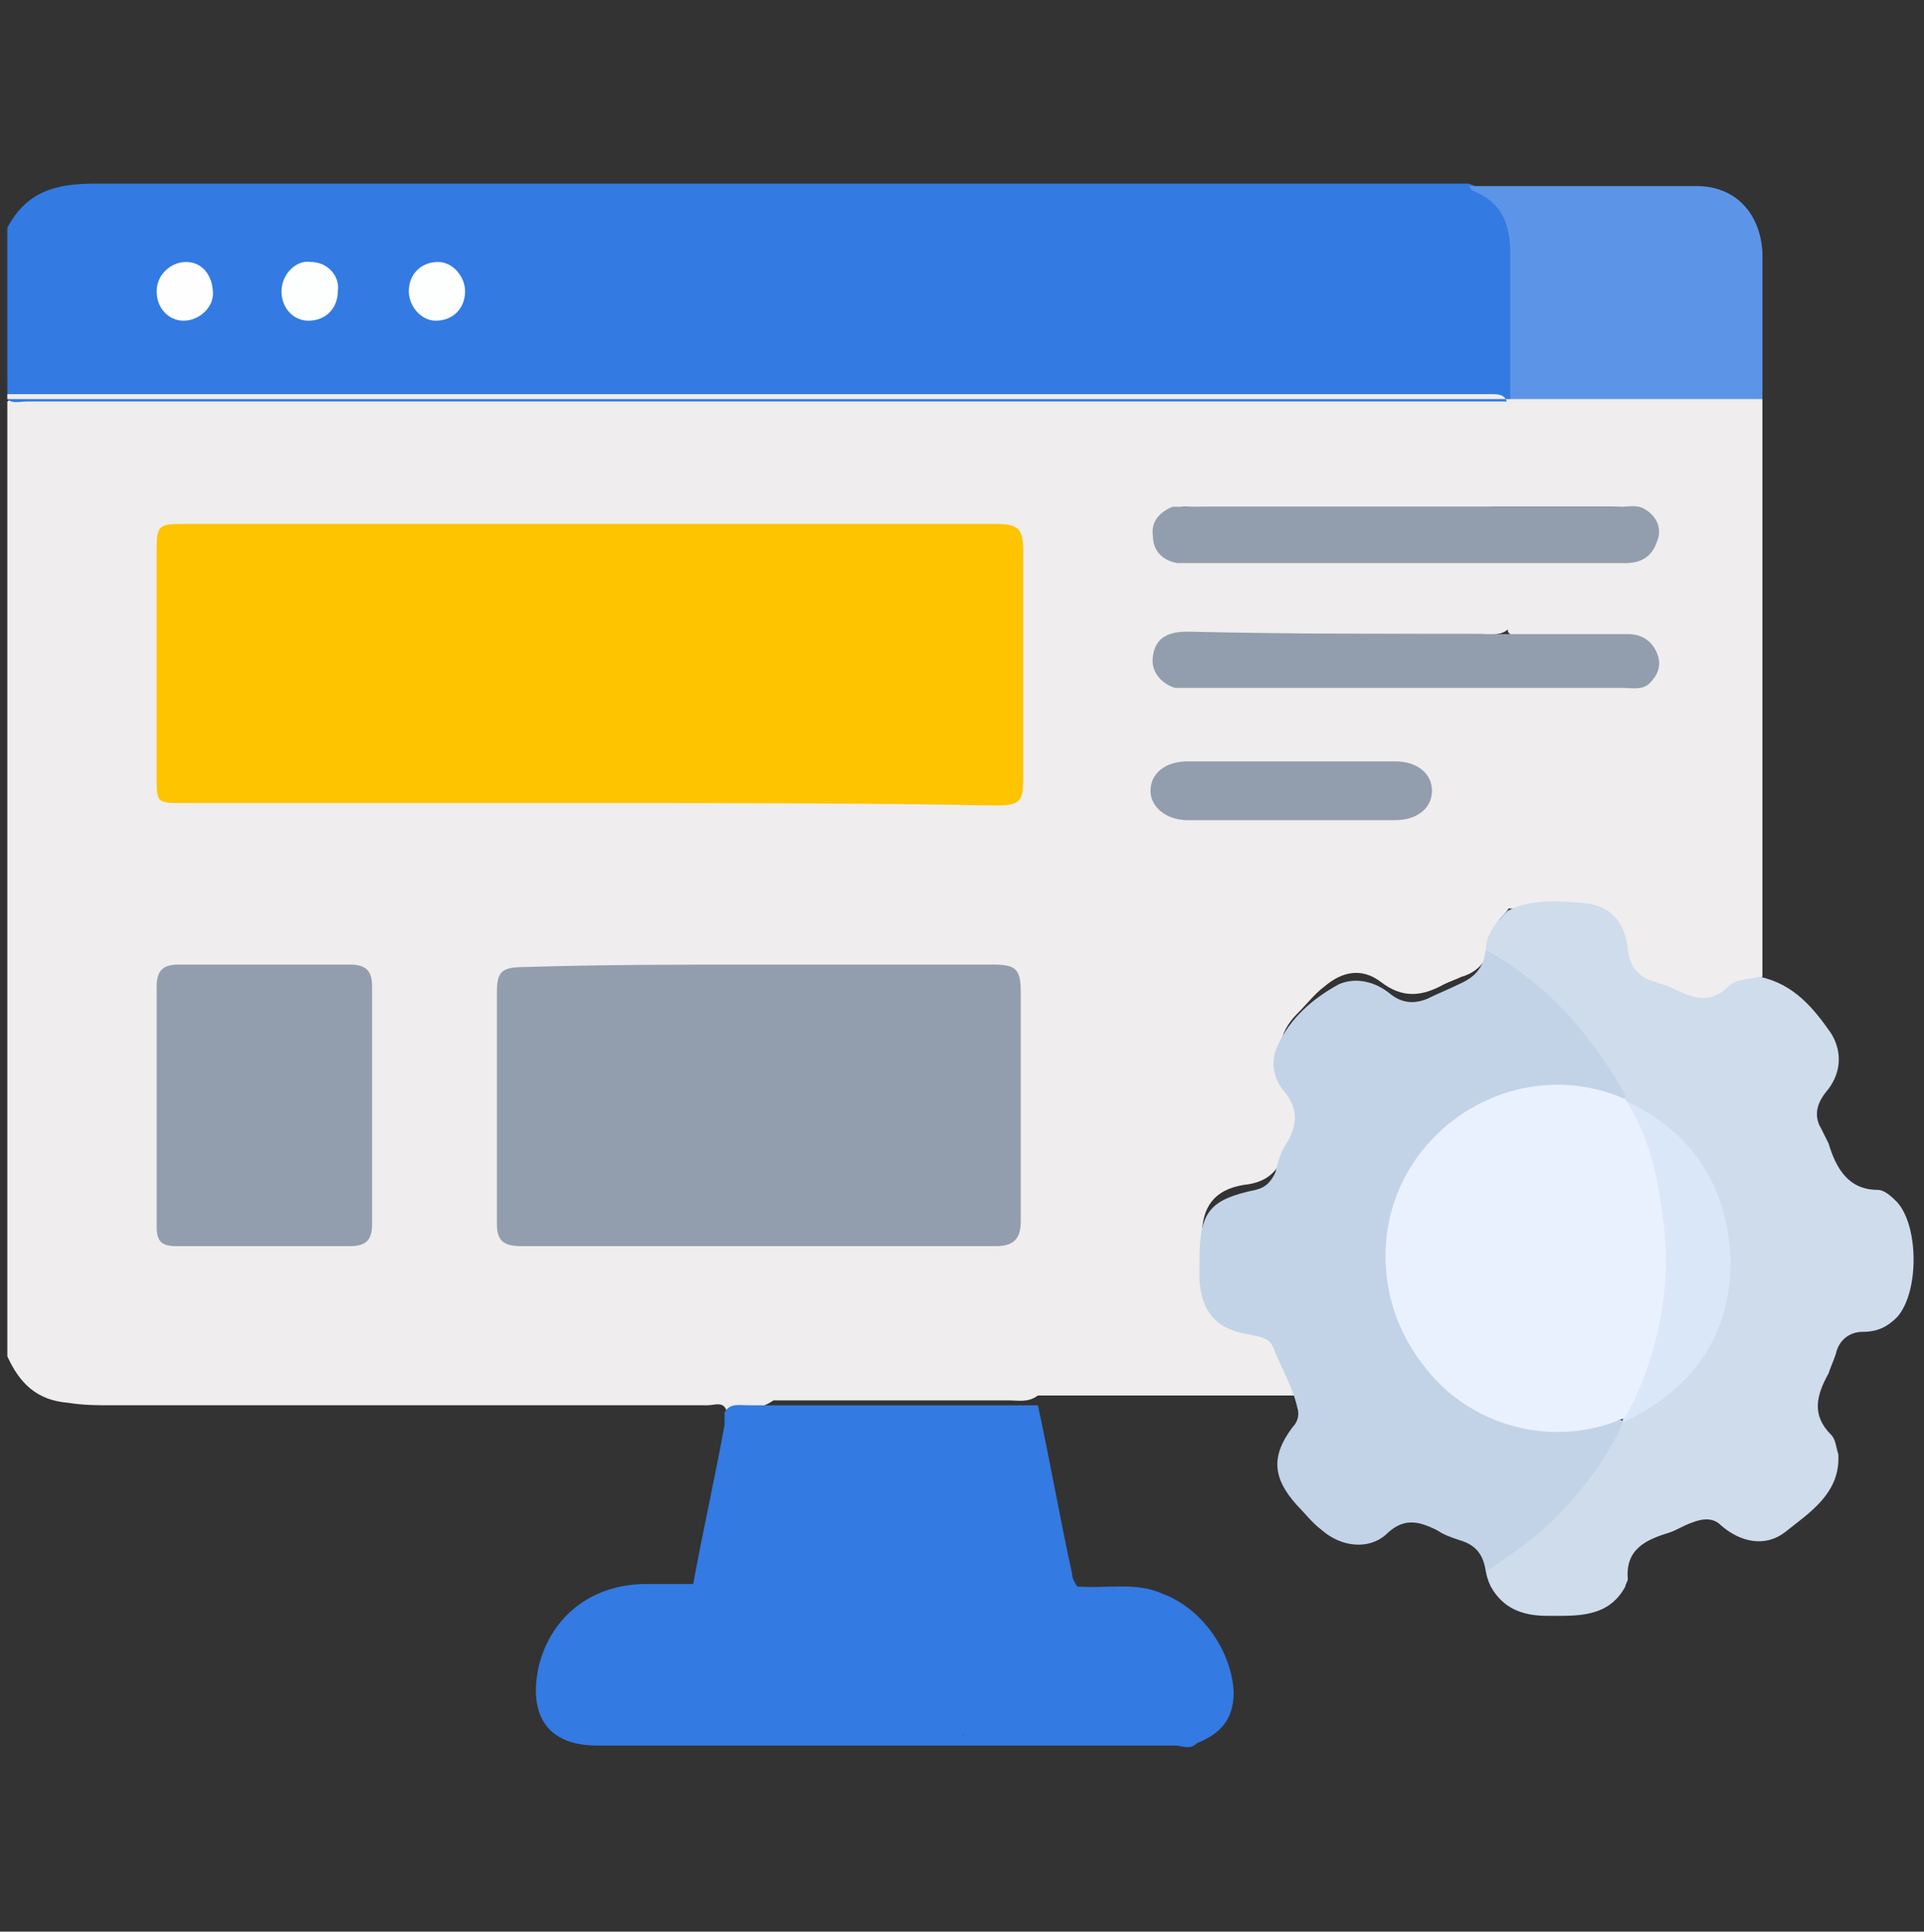 <?xml version="1.0" encoding="utf-8"?>
<!-- Generator: Adobe Illustrator 25.2.1, SVG Export Plug-In . SVG Version: 6.00 Build 0)  -->
<svg version="1.1" id="Layer_1" xmlns="http://www.w3.org/2000/svg" xmlns:xlink="http://www.w3.org/1999/xlink" x="0px" y="0px"
	 width="78.6px" height="78.9px" viewBox="0 0 78.6 78.9" style="enable-background:new 0 0 78.6 78.9;" xml:space="preserve">
<rect x="0" y="0" width="78.6" height="78.9" fill="#333333" stroke="none"/>
<style type="text/css">
	.st0{fill:#EFEDED;}
	.st1{fill:#337AE2;}
	.st2{fill:#CEDCEC;}
	.st3{fill:#C2D3E7;}
	.st4{fill:#5C95E8;}
	.st5{fill:#FEC400;}
	.st6{fill:#929EAD;}
	.st7{fill:#FEFEFE;}
	.st8{fill:#FDFEFE;}
	.st9{fill:#DAE7F8;}
	.st10{fill:#E9F1FE;}
</style>
<g>
	<path class="st0" d="M29.7,57.7c-0.1-0.5-0.5-0.3-0.8-0.3c-8.1,0-16.2,0-24.3,0c-0.6,0-1.2,0-1.8-0.1c-1.3-0.1-2-0.8-2.5-1.9
		c0-13,0-26,0-39c0.4-0.3,0.9-0.2,1.3-0.2c12.9,0,25.8,0,38.6,0c6.7,0,13.4,0,20.2,0c1.4,0,1.5,0.1,1.5,1.5c0,0.6,0,1.2,0,1.8
		c0,1-0.2,1.2-1.2,1.2c-3.8,0-7.6,0-11.3,0c-0.4,0-0.7,0-1.1,0c-0.2,0.1-0.4,0.1-0.6,0.2c-0.7,0.5-0.6,1.2,0.1,1.6
		c0.2,0.1,0.4,0.1,0.6,0.2c3.9,0.1,7.8,0,11.7,0c1.8,0,1.8,0,1.8,1.8c0,0.4,0,0.8-0.2,1.1c-0.3,0.4-0.8,0.3-1.2,0.3
		c-3.7,0-7.5,0-11.2,0c-0.3,0-0.5,0-0.8,0c-0.5,0-1,0.1-1.2,0.7c-0.1,0.6,0.2,0.9,0.7,1.1c0.3,0.2,0.7,0.1,1,0.1c3.8,0,7.7,0,11.5,0
		c1.1,0,1.3,0.1,1.3,1.3c0,2.5,0.1,5,0,7.5c0,0.3-0.2,0.6-0.4,0.8c-0.3,0.3-0.5,0.7-0.5,1.1c-0.1,0.7-0.5,1.2-1.2,1.4
		c-0.2,0.1-0.5,0.2-0.7,0.3c-0.9,0.5-1.7,0.6-2.6-0.1c-0.8-0.6-1.6-0.4-2.3,0.2c-0.4,0.3-0.7,0.7-1.1,1.1c-0.8,0.8-0.9,1.7-0.3,2.6
		c0.5,0.8,0.5,1.5,0.1,2.3c-0.1,0.2-0.2,0.4-0.3,0.6c-0.2,0.9-0.7,1.4-1.7,1.5c-1.2,0.2-1.7,0.9-1.7,2.1c0,0.4,0,0.9,0,1.3
		c0.1,1.1,0.7,1.8,1.8,2c0.7,0.1,1.2,0.5,1.4,1.2c0.1,0.4,0.3,0.8,0.5,1.2c0.1,0.3,0.3,0.5,0.1,0.8c-3.5,0-7,0-10.5,0
		c-0.4,0.3-0.8,0.2-1.2,0.2c-3.2,0-6.4,0-9.6,0C31,57.6,30.3,57.7,29.7,57.7z"/>
	<path class="st1" d="M0.3,9.3c0.8-1.5,2-1.8,3.6-1.8c18.6,0,37.2,0,55.8,0c0.1,0,0.2,0,0.3,0c1.4,0.5,1.9,1.2,1.9,2.7
		c0,1.7,0,3.5,0,5.2c0,0.3,0.1,0.7-0.3,1c-14.2,0-28.4,0-42.7,0c-5.9,0-11.9,0-17.8,0c-0.3,0-0.6,0.1-0.8-0.1
		C0.3,14,0.3,11.6,0.3,9.3z"/>
	<path class="st0" d="M0.3,16.3c20.1,0,40.2,0,60.3,0c0.4,0,0.7,0,1.1,0c0.3-0.3,0.7-0.2,1-0.2c2.8,0,5.5,0,8.3,0c0.3,0,0.7,0,1,0.2
		c0,4.2,0,8.4,0,12.5c0,3.7,0,7.4,0,11.1c-0.6,0.3-1.3,0.5-1.9,1c-0.1,0.1,0,0-0.1,0c-0.9,0.3-3.4-0.9-3.6-1.9
		c-0.5-1.6-0.9-1.9-2.6-2c-0.7,0-1.4,0.2-2.2,0.1c0-2.6,0-5.2,0-7.8c0-1,0-1-1-1c-3.9,0-7.9,0-11.8,0c-0.3,0-0.6,0.1-0.9-0.1
		c0.4-0.4,0.9-0.3,1.3-0.3c5.5,0,11,0,16.4,0c0.3,0,0.7,0,1,0c0.5-0.1,0.8-0.3,0.8-0.8c0-0.5-0.2-0.8-0.7-0.9
		c-0.3-0.1-0.6-0.1-0.8-0.1c-1.1,0-2.2,0-3.3,0c-0.3,0-0.7,0.1-1-0.3c0-0.7,0-1.3,0-2c0-0.6-0.2-0.8-0.8-0.8c-4,0-7.9,0-11.9,0
		c-0.3,0-0.6,0.1-0.9-0.1c0.4-0.4,0.9-0.3,1.3-0.3c5.4,0,10.9,0,16.3,0c0.4,0,0.7,0,1.1-0.1c0.4-0.1,0.7-0.4,0.7-0.9
		c0-0.4-0.3-0.7-0.7-0.8c-0.3-0.1-0.7-0.1-1.1-0.1c-5.5,0-11,0-16.4,0c-0.4,0-0.9,0.1-1.3-0.3c0.3-0.2,0.6-0.1,0.9-0.1c4,0,8,0,12,0
		c0.6,0,0.9-0.1,0.8-0.8c-0.1-0.9,0-1.8,0-2.7c0-0.5-0.1-0.7-0.6-0.7c-0.1,0-0.3,0-0.4,0c-20.1,0-40.2,0-60.3,0
		C0.3,16.4,0.3,16.3,0.3,16.3z"/>
	<path class="st2" d="M61.6,37.2c1-0.5,2.1-0.4,3.2-0.3c1,0.1,1.6,0.8,1.7,1.9c0.1,0.7,0.4,1.1,1.1,1.3c0.3,0.1,0.6,0.2,0.8,0.3
		c0.8,0.4,1.5,0.6,2.2-0.1c0.3-0.3,0.8-0.3,1.3-0.4c1.4,0.3,2.2,1.3,2.9,2.3c0.5,0.8,0.4,1.7-0.2,2.4c-0.4,0.5-0.5,1-0.2,1.5
		c0.1,0.2,0.2,0.4,0.3,0.6c0.3,1,0.8,1.9,2,1.9c0.3,0,0.6,0.3,0.8,0.5c0.9,1,0.9,3.7,0,4.7c-0.4,0.4-0.8,0.6-1.4,0.6
		c-0.6,0-1,0.4-1.1,0.9c-0.1,0.3-0.2,0.5-0.3,0.8c-0.5,0.9-0.7,1.7,0.1,2.5c0.2,0.2,0.2,0.5,0.3,0.8c0.1,1.6-1.2,2.4-2.2,3.2
		c-0.8,0.6-1.8,0.4-2.6-0.3C70,62,69.6,62,69.1,62.2c-0.3,0.1-0.6,0.3-0.9,0.4c-1,0.3-1.8,0.7-1.7,1.9c0,0.1-0.1,0.2-0.1,0.3
		c-0.7,1.3-2,1.2-3.2,1.2c-1,0-1.8-0.3-2.3-1.2c-0.1-0.2-0.2-0.5-0.2-0.7c0.3-0.5,0.8-0.7,1.3-1.1c1.6-1.1,2.8-2.6,3.8-4.2
		c0.2-0.3,0.3-0.6,0.6-0.9c1.4-0.9,2.7-1.9,3.5-3.5c1.6-3.3,0.2-7.2-2.5-8.8c-0.3-0.2-0.7-0.4-1-0.6c-0.9-1.4-1.7-2.7-2.9-3.9
		c-0.7-0.7-1.4-1.2-2.2-1.7c-0.2-0.2-0.4-0.3-0.6-0.6C60.7,38.1,61.2,37.6,61.6,37.2z"/>
	<path class="st3" d="M60.7,38.8c2.2,1.2,3.9,3,5.2,5.1c0.2,0.3,0.4,0.6,0.5,0.9c0,0-0.1,0.1-0.1,0.1c-0.6,0-1.1-0.2-1.6-0.3
		c-4.2-0.7-8.2,2.9-7.9,7.4c0.2,3,2.9,6.3,6.9,6.4c0.9,0,1.7-0.3,2.5-0.4c0,0,0.1,0,0.1,0.1c-0.8,1.8-2,3.2-3.4,4.5
		c-0.7,0.6-1.5,1.1-2.2,1.6c-0.1-0.7-0.4-1.1-1.1-1.3c-0.3-0.1-0.6-0.2-0.9-0.4c-0.8-0.4-1.4-0.5-2.1,0.2c-0.7,0.6-1.8,0.5-2.6-0.2
		c-0.4-0.3-0.7-0.7-1-1c-1-1.1-1.1-2-0.2-3.2c0.2-0.2,0.3-0.5,0.2-0.8c-0.2-0.9-0.7-1.7-1-2.5c-0.2-0.4-0.6-0.4-1-0.5
		c-1.3-0.2-1.9-0.9-2-2.2c0-0.3,0-0.6,0-0.8c0-2,0.4-2.5,2.3-2.9c0.4-0.1,0.6-0.3,0.8-0.7c0.1-0.4,0.2-0.8,0.4-1.1
		c0.5-0.8,0.6-1.5-0.1-2.3c-0.4-0.5-0.5-1.2-0.2-1.8c0.5-1.1,1.4-1.9,2.5-2.5c0.7-0.3,1.5-0.1,2.1,0.4c0.5,0.4,1,0.4,1.5,0.2
		c0.4-0.2,0.9-0.4,1.3-0.6C60.3,39.9,60.6,39.5,60.7,38.8z"/>
	<path class="st1" d="M48.9,71.2c-0.3,0.3-0.6,0.1-0.9,0.1c-7.9,0-15.7,0-23.6,0c-2.1,0-2.8-1.3-2.4-3.2c0.5-2.1,2.2-3.4,4.4-3.4
		c0.6,0,1.3,0,1.9,0c0.3-0.2,0.6-0.2,0.9-0.2c2.3-0.1,4.7,0.1,7-0.1c0.2,0,0.3,0,0.4,0.1c1,0.4,1.9,0.9,2.6,1.7
		c0.7,0.9,1.1,1.9,1,3.1c-0.1,0.7-0.3,1.3-0.9,1.6c0.1,0,0.3-0.1,0.5-0.1c2.8,0,5.6,0,8.4,0C48.4,71,48.7,71,48.9,71.2z"/>
	<path class="st1" d="M36.7,64.8c-0.5-0.4-0.9,0-1.4,0c-2.3,0-4.7,0-7,0c0.4-2.2,0.9-4.4,1.3-6.6c0-0.2,0-0.3,0-0.5
		c0.2-0.4,0.6-0.3,1-0.3c3.9,0,7.9,0,11.8,0c0.5,2.3,0.9,4.6,1.4,6.9c0,0.2,0.1,0.3,0.2,0.5c-0.1,0.2-0.3,0.2-0.5,0.2
		c-2,0-4,0.1-6-0.1C37.2,65,36.9,65,36.7,64.8z"/>
	<path class="st4" d="M72,16.3c-3.4,0-6.9,0-10.3,0c0-2,0-3.9,0-5.9c0-1.2-0.3-2.1-1.5-2.6c-0.1,0-0.1-0.1-0.2-0.2
		c3.1,0,6.2,0,9.3,0c1.6,0,2.6,1.1,2.7,2.7C72,12.2,72,14.2,72,16.3z"/>
	<path class="st1" d="M36.7,64.8c2.4,0,4.9,0,7.3,0c1.2,0.1,2.4-0.2,3.5,0.3c1.6,0.6,2.8,2.3,2.9,4c0,1.1-0.5,1.7-1.5,2.1
		c-3.3,0-6.6,0-10,0c1-0.6,1.3-1.4,1.2-2.4c-0.1-0.9-0.4-1.8-1.1-2.5c-0.6-0.6-1.3-1.2-2.2-1.4C36.7,65,36.6,64.9,36.7,64.8
		C36.6,64.9,36.7,64.9,36.7,64.8z"/>
	<path class="st5" d="M24,32.8c-5.5,0-11,0-16.5,0c-1.1,0-1.1,0-1.1-1.1c0-3.1,0-6.2,0-9.3c0-0.9,0.1-1,1-1c11.1,0,22.2,0,33.3,0
		c0.9,0,1.1,0.2,1.1,1.1c0,3.1,0,6.2,0,9.3c0,0.9-0.1,1.1-1.1,1.1C35.1,32.8,29.5,32.8,24,32.8z"/>
	<path class="st6" d="M31,39.4c3.2,0,6.4,0,9.6,0c0.9,0,1.1,0.2,1.1,1.1c0,3.1,0,6.3,0,9.4c0,0.7-0.3,1-1,1c-6.5,0-12.9,0-19.4,0
		c-0.7,0-1-0.2-1-0.9c0-3.2,0-6.3,0-9.5c0-0.8,0.2-1,1.1-1C24.6,39.4,27.8,39.4,31,39.4z"/>
	<path class="st6" d="M6.4,45.1c0-1.6,0-3.2,0-4.8c0-0.7,0.3-0.9,0.9-0.9c2.3,0,4.7,0,7,0c0.7,0,0.9,0.3,0.9,0.9c0,3.2,0,6.4,0,9.7
		c0,0.6-0.2,0.9-0.9,0.9c-2.4,0-4.8,0-7.1,0c-0.6,0-0.8-0.2-0.8-0.8C6.4,48.4,6.4,46.8,6.4,45.1z"/>
	<path class="st6" d="M47.9,20.7c6.1,0,12.2,0,18.3,0c0.3,0,0.7-0.1,1,0.1c0.5,0.3,0.7,0.8,0.5,1.3c-0.2,0.6-0.6,0.9-1.3,0.9
		c-5.3,0-10.6,0-15.9,0c-0.8,0-1.6,0-2.4,0c-0.6-0.1-1-0.5-1-1.1C47,21.3,47.4,20.9,47.9,20.7z"/>
	<path class="st6" d="M61.6,25.9c1.6,0,3.2,0,4.9,0c0.6,0,1,0.3,1.2,0.8c0.2,0.5,0,0.9-0.3,1.2c-0.3,0.3-0.7,0.2-1.1,0.2
		c-5.8,0-11.7,0-17.5,0c-0.3,0-0.6,0-0.8,0c-0.6-0.2-1-0.7-0.9-1.3c0.1-0.8,0.7-1,1.4-1C52.9,25.9,57.2,25.9,61.6,25.9z"/>
	<path class="st6" d="M52.8,33.5c-1.4,0-2.8,0-4.3,0c-0.8,0-1.5-0.5-1.5-1.2c0-0.7,0.6-1.2,1.5-1.2c2.8,0,5.7,0,8.5,0
		c0.9,0,1.5,0.5,1.5,1.2c0,0.7-0.6,1.2-1.5,1.2C55.6,33.5,54.2,33.5,52.8,33.5z"/>
	<path class="st7" d="M7.5,13.1c-0.6,0-1.1-0.5-1.1-1.2c0-0.7,0.6-1.2,1.2-1.2c0.7,0,1.1,0.6,1.1,1.3C8.7,12.6,8.1,13.1,7.5,13.1z"
		/>
	<path class="st8" d="M19,11.9c0,0.7-0.5,1.2-1.2,1.2c-0.6,0-1.1-0.6-1.1-1.2c0-0.7,0.5-1.2,1.2-1.2C18.5,10.7,19,11.3,19,11.9z"/>
	<path class="st8" d="M13.8,11.9c0,0.7-0.5,1.2-1.2,1.2c-0.6,0-1.1-0.5-1.1-1.2c0-0.7,0.6-1.3,1.2-1.2
		C13.4,10.7,13.9,11.3,13.8,11.9z"/>
	<path class="st9" d="M66.3,44.9c2.8,1.3,4.3,3.5,4.4,6.6c0,3.1-1.6,5.3-4.4,6.6c0,0,0-0.1,0-0.1c-0.1-0.4,0.1-0.6,0.3-0.9
		c0.8-1.8,1.2-3.8,1.1-5.7c0-1.9-0.4-3.8-1.2-5.6C66.5,45.5,66.3,45.2,66.3,44.9C66.4,44.9,66.3,44.9,66.3,44.9z"/>
	<path class="st10" d="M66.4,44.9c0.9,1.4,1.3,3,1.5,4.6c0.4,2.6,0,5.2-1.1,7.6c-0.1,0.3-0.3,0.5-0.4,0.8c-2.9,1.3-6.4,0.4-8.3-2.2
		c-2-2.6-2-6.2,0-8.7C60.1,44.5,63.5,43.6,66.4,44.9z"/>
</g>
</svg>
